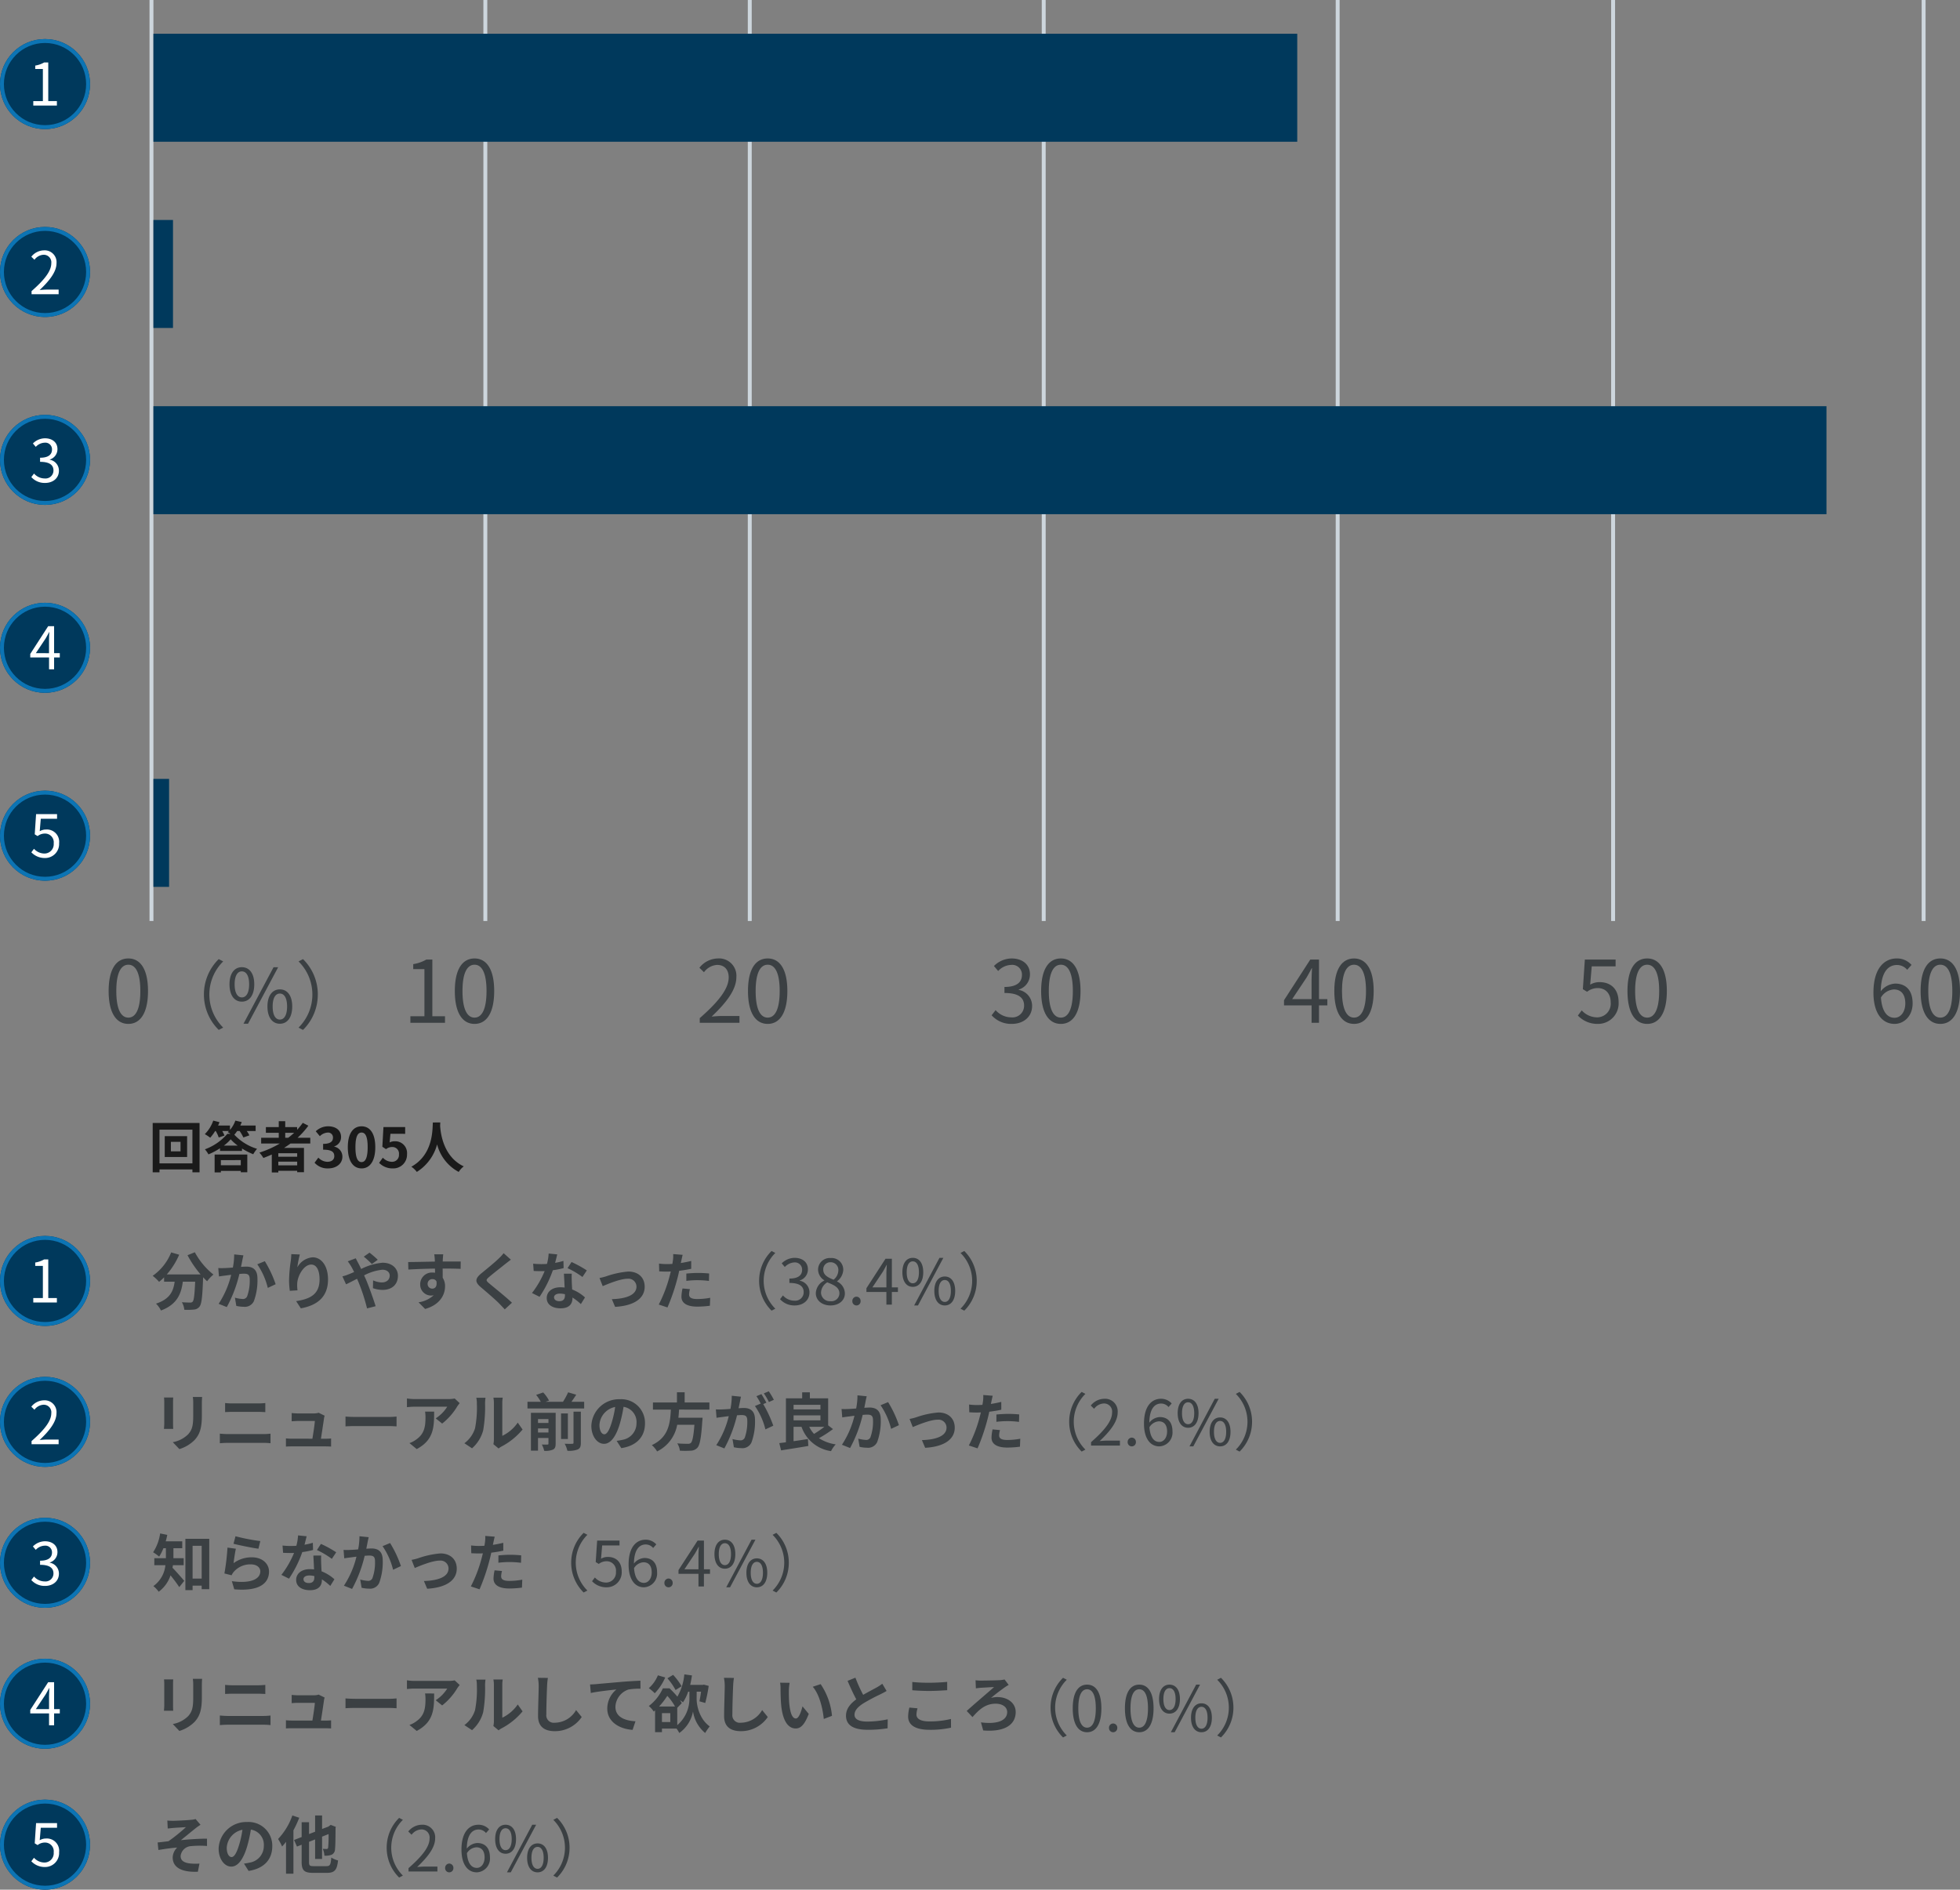 <svg xmlns="http://www.w3.org/2000/svg" width="500.622" height="482.716" viewBox="0 0 500.622 482.716">
  <rect x="0" y="0" width="500.622" height="482.716" fill="#808080" stroke="none"/>
  <g id="Q22_chart_sp" transform="translate(-1.475 -1419.642)">
    <g id="グループ_476" data-name="グループ 476" transform="translate(28.146 1419.642)">
      <path id="パス_685" data-name="パス 685" d="M.5,235.268h-1V0h1Z" transform="translate(12.015)" fill="#cdd6dd"/>
      <path id="パス_686" data-name="パス 686" d="M.5,235.268h-1V0h1Z" transform="translate(97.294)" fill="#cdd6dd"/>
      <path id="パス_731" data-name="パス 731" d="M6.116.286c3.058,0,5.016-2.794,5.016-8.4,0-5.588-1.958-8.316-5.016-8.316-3.08,0-5.038,2.706-5.038,8.316S3.036.286,6.116.286Zm0-1.606c-1.848,0-3.08-2.046-3.08-6.8,0-4.708,1.232-6.71,3.08-6.71,1.826,0,3.058,2,3.058,6.71C9.174-3.366,7.942-1.32,6.116-1.32Zm19.3-5.9A12.623,12.623,0,0,0,29.2,1.824l1.14-.589A11.89,11.89,0,0,1,26.8-7.22a11.89,11.89,0,0,1,3.534-8.455l-1.14-.589A12.623,12.623,0,0,0,25.415-7.22ZM35.1-5.4c1.919,0,3.173-1.615,3.173-4.427,0-2.793-1.254-4.37-3.173-4.37-1.9,0-3.154,1.577-3.154,4.37C31.951-7.011,33.2-5.4,35.1-5.4Zm0-1.083c-1.083,0-1.843-1.121-1.843-3.344s.76-3.306,1.843-3.306c1.1,0,1.862,1.083,1.862,3.306S36.207-6.479,35.1-6.479ZM35.523.247h1.159l7.695-14.44H43.2Zm9.291,0c1.9,0,3.154-1.6,3.154-4.408,0-2.793-1.254-4.37-3.154-4.37s-3.173,1.577-3.173,4.37C41.641-1.349,42.914.247,44.814.247Zm0-1.064c-1.1,0-1.843-1.121-1.843-3.344s.741-3.306,1.843-3.306c1.083,0,1.843,1.083,1.843,3.306S45.9-.817,44.814-.817Zm9.69-6.4a12.623,12.623,0,0,0-3.781-9.044l-1.14.589A11.89,11.89,0,0,1,53.117-7.22a11.89,11.89,0,0,1-3.534,8.455l1.14.589A12.623,12.623,0,0,0,54.5-7.22Z" transform="translate(0 261.268)" fill="#3b4043"/>
      <path id="パス_728" data-name="パス 728" d="M1.936,0H10.78V-1.672H7.546V-16.148H6.006a9.715,9.715,0,0,1-3.344,1.166v1.276h2.86V-1.672H1.936Zm16.39.286c3.058,0,5.016-2.794,5.016-8.4,0-5.588-1.958-8.316-5.016-8.316-3.08,0-5.038,2.706-5.038,8.316S15.246.286,18.326.286Zm0-1.606c-1.848,0-3.08-2.046-3.08-6.8,0-4.708,1.232-6.71,3.08-6.71,1.826,0,3.058,2,3.058,6.71C21.384-3.366,20.152-1.32,18.326-1.32Z" transform="translate(76.213 261.268)" fill="#3b4043"/>
      <path id="パス_687" data-name="パス 687" d="M.5,235.268h-1V0h1Z" transform="translate(164.832)" fill="#cdd6dd"/>
      <path id="パス_729" data-name="パス 729" d="M.968,0H11.11V-1.738H6.644c-.814,0-1.8.088-2.64.154C7.788-5.17,10.318-8.448,10.318-11.66a4.424,4.424,0,0,0-4.686-4.774A6.168,6.168,0,0,0,.88-14.058l1.166,1.144a4.516,4.516,0,0,1,3.344-1.87c2,0,2.97,1.342,2.97,3.19C8.36-8.822,6.028-5.61.968-1.188ZM18.326.286c3.058,0,5.016-2.794,5.016-8.4,0-5.588-1.958-8.316-5.016-8.316-3.08,0-5.038,2.706-5.038,8.316S15.246.286,18.326.286Zm0-1.606c-1.848,0-3.08-2.046-3.08-6.8,0-4.708,1.232-6.71,3.08-6.71,1.826,0,3.058,2,3.058,6.71C21.384-3.366,20.152-1.32,18.326-1.32Z" transform="translate(151.092 261.268)" fill="#3b4043"/>
      <path id="パス_688" data-name="パス 688" d="M.5,235.268h-1V0h1Z" transform="translate(239.914)" fill="#cdd6dd"/>
      <path id="パス_730" data-name="パス 730" d="M5.808.286c2.86,0,5.17-1.716,5.17-4.6A4.148,4.148,0,0,0,7.568-8.4v-.088a4.027,4.027,0,0,0,2.86-3.894c0-2.552-1.98-4.048-4.686-4.048A6.456,6.456,0,0,0,1.232-14.5L2.31-13.222a4.707,4.707,0,0,1,3.344-1.562,2.475,2.475,0,0,1,2.728,2.552c0,1.738-1.144,3.08-4.466,3.08v1.54c3.718,0,5.016,1.3,5.016,3.212A2.974,2.974,0,0,1,5.654-1.386a5.331,5.331,0,0,1-4-1.848L.638-1.914A6.676,6.676,0,0,0,5.808.286Zm12.518,0c3.058,0,5.016-2.794,5.016-8.4,0-5.588-1.958-8.316-5.016-8.316-3.08,0-5.038,2.706-5.038,8.316S15.246.286,18.326.286Zm0-1.606c-1.848,0-3.08-2.046-3.08-6.8,0-4.708,1.232-6.71,3.08-6.71,1.826,0,3.058,2,3.058,6.71C21.384-3.366,20.152-1.32,18.326-1.32Z" transform="translate(225.971 261.268)" fill="#3b4043"/>
      <path id="パス_689" data-name="パス 689" d="M.5,235.268h-1V0h1Z" transform="translate(314.997)" fill="#cdd6dd"/>
      <path id="パス_725" data-name="パス 725" d="M2.53-6.05,6.2-11.55c.462-.792.9-1.584,1.3-2.376H7.59c-.044.836-.11,2.134-.11,2.926v4.95ZM7.48,0H9.372V-4.444h2.134V-6.05H9.372v-10.1H7.15L.44-5.764v1.32H7.48ZM18.326.286c3.058,0,5.016-2.794,5.016-8.4,0-5.588-1.958-8.316-5.016-8.316-3.08,0-5.038,2.706-5.038,8.316S15.246.286,18.326.286Zm0-1.606c-1.848,0-3.08-2.046-3.08-6.8,0-4.708,1.232-6.71,3.08-6.71,1.826,0,3.058,2,3.058,6.71C21.384-3.366,20.152-1.32,18.326-1.32Z" transform="translate(300.851 261.268)" fill="#3b4043"/>
      <path id="パス_690" data-name="パス 690" d="M.5,235.268h-1V0h1Z" transform="translate(385.348)" fill="#cdd6dd"/>
      <path id="パス_726" data-name="パス 726" d="M5.742.286a5.237,5.237,0,0,0,5.28-5.544c0-3.542-2.178-5.126-4.862-5.126a4.69,4.69,0,0,0-2.4.638l.4-4.664h6.094v-1.738H2.4L1.892-8.58l1.078.66a4.388,4.388,0,0,1,2.684-.946C7.678-8.866,9-7.5,9-5.192A3.485,3.485,0,0,1,5.566-1.386a5.305,5.305,0,0,1-3.96-1.782l-.99,1.32A6.851,6.851,0,0,0,5.742.286Zm12.584,0c3.058,0,5.016-2.794,5.016-8.4,0-5.588-1.958-8.316-5.016-8.316-3.08,0-5.038,2.706-5.038,8.316S15.246.286,18.326.286Zm0-1.606c-1.848,0-3.08-2.046-3.08-6.8,0-4.708,1.232-6.71,3.08-6.71,1.826,0,3.058,2,3.058,6.71C21.384-3.366,20.152-1.32,18.326-1.32Z" transform="translate(375.73 261.268)" fill="#3b4043"/>
      <path id="パス_691" data-name="パス 691" d="M.5,235.268h-1V0h1Z" transform="translate(464.659)" fill="#cdd6dd"/>
      <path id="パス_727" data-name="パス 727" d="M6.446-8.514c1.958,0,2.926,1.386,2.926,3.564,0,2.2-1.21,3.674-2.75,3.674C4.6-1.276,3.388-3.1,3.146-6.446A4.17,4.17,0,0,1,6.446-8.514Zm.176,8.8c2.508,0,4.62-2.112,4.62-5.236,0-3.366-1.738-5.06-4.466-5.06A5.016,5.016,0,0,0,3.1-8.052c.088-5.016,1.958-6.71,4.158-6.71a3.41,3.41,0,0,1,2.6,1.232l1.1-1.254a4.954,4.954,0,0,0-3.762-1.65c-3.124,0-5.962,2.42-5.962,8.734C1.232-2.376,3.52.286,6.622.286Zm11.7,0c3.058,0,5.016-2.794,5.016-8.4,0-5.588-1.958-8.316-5.016-8.316-3.08,0-5.038,2.706-5.038,8.316S15.246.286,18.326.286Zm0-1.606c-1.848,0-3.08-2.046-3.08-6.8,0-4.708,1.232-6.71,3.08-6.71,1.826,0,3.058,2,3.058,6.71C21.384-3.366,20.152-1.32,18.326-1.32Z" transform="translate(450.609 261.268)" fill="#3b4043"/>
      <rect id="長方形_406" data-name="長方形 406" width="4" height="27.587" transform="translate(12.515 198.967)" fill="#00395c"/>
      <rect id="長方形_407" data-name="長方形 407" width="427.329" height="27.587" transform="translate(12.515 103.764)" fill="#00395c"/>
      <rect id="長方形_408" data-name="長方形 408" width="5" height="27.587" transform="translate(12.515 56.192)" fill="#00395c"/>
      <rect id="長方形_409" data-name="長方形 409" width="292.157" height="27.587" transform="translate(12.515 8.621)" fill="#00395c"/>
    </g>
    <path id="パス_692" data-name="パス 692" d="M8.134-4.158H5.67V-6.58H8.134ZM4.1-8.036v5.32H9.814v-5.32ZM2.758-1.092v-8.6h8.414v8.6ZM1.022-11.4V1.2H2.758V.462h8.414V1.2h1.82V-11.4Zm22.5,9.478V-.6H18.438V-1.918Zm-6.68,3.14h1.6V.84H23.52v.336h1.666V-3.346H16.842Zm2.366-6.846a10.818,10.818,0,0,0,1.736-1.6,12.04,12.04,0,0,0,1.792,1.6Zm4.018-3.724A9.579,9.579,0,0,1,24.178-7.7l1.54-.546a6.678,6.678,0,0,0-.672-1.106h2.268v-1.4H23.408c.126-.294.252-.588.364-.882l-1.638-.378a7.344,7.344,0,0,1-1.372,2.38v-1.12H17.724c.14-.28.252-.574.364-.854l-1.6-.406a8.972,8.972,0,0,1-2.156,3.458,12.474,12.474,0,0,1,1.386.91,11.758,11.758,0,0,0,1.26-1.708h.14a8.046,8.046,0,0,1,.77,1.652l1.47-.49a6.814,6.814,0,0,0-.574-1.162H20.5a4.022,4.022,0,0,1-.322.28,6.937,6.937,0,0,1,.728.448H20.09a13.869,13.869,0,0,1-5.726,3.948,7.151,7.151,0,0,1,.9,1.288,18.005,18.005,0,0,0,2.954-1.554v.672h5.614v-.616a17.983,17.983,0,0,0,2.87,1.47,8.322,8.322,0,0,1,.98-1.386,13.2,13.2,0,0,1-5.81-3.612,7.514,7.514,0,0,0,.728-.938ZM34.874-8.9h2.282a19.117,19.117,0,0,1-1.512,1.27h-.77Zm3.052,6.118H33.11v-.9h4.816ZM33.11-.574v-.952h4.816v.952ZM41.272-6.16V-7.63H38.024a20.478,20.478,0,0,0,2.758-3.08l-1.428-.728A17.049,17.049,0,0,1,37.912-9.66v-.686H34.874v-1.512H33.222v1.512h-3.29V-8.9h3.29v1.27H28.728v1.47h4.76A24.919,24.919,0,0,1,28.28-3.836,9.173,9.173,0,0,1,29.3-2.464c.714-.266,1.442-.574,2.142-.882V1.232H33.11V.812h4.816v.364h1.736V-5.04H34.58c.574-.364,1.106-.728,1.652-1.12ZM45.836.2c1.974,0,3.64-1.106,3.64-3.01A2.589,2.589,0,0,0,47.4-5.362v-.07A2.454,2.454,0,0,0,49.14-7.8c0-1.778-1.358-2.758-3.36-2.758a4.6,4.6,0,0,0-3.108,1.274l1.05,1.26a2.956,2.956,0,0,1,1.96-.924,1.238,1.238,0,0,1,1,.326,1.238,1.238,0,0,1,.389.974c0,.924-.616,1.582-2.52,1.582v1.484c2.254,0,2.856.63,2.856,1.652,0,.924-.714,1.442-1.764,1.442a3.291,3.291,0,0,1-2.31-1.064l-.966,1.3A4.4,4.4,0,0,0,45.836.2Zm8.54,0c2.1,0,3.5-1.848,3.5-5.418s-1.4-5.334-3.5-5.334S50.862-8.8,50.862-5.218,52.262.2,54.376.2Zm0-1.61c-.9,0-1.568-.9-1.568-3.808S53.48-8.96,54.376-8.96s1.554.84,1.554,3.738-.672,3.808-1.554,3.808ZM62.356.2A3.5,3.5,0,0,0,64.965-.828,3.5,3.5,0,0,0,65.982-3.44a3.008,3.008,0,0,0-.835-2.383A3.008,3.008,0,0,0,62.79-6.73a2.68,2.68,0,0,0-1.246.294l.2-2.2H65.51V-10.36H59.962l-.28,5.026.938.616a2.479,2.479,0,0,1,1.554-.546,1.677,1.677,0,0,1,1.311.531,1.677,1.677,0,0,1,.439,1.345,1.74,1.74,0,0,1-.48,1.371,1.74,1.74,0,0,1-1.354.529,3.22,3.22,0,0,1-2.282-1.05l-.952,1.316A4.722,4.722,0,0,0,62.356.2Zm10.22-11.732c-.1,1.848.1,8.2-5.488,11.3a5.834,5.834,0,0,1,1.4,1.33,11.955,11.955,0,0,0,5.18-7.028A11.1,11.1,0,0,0,79.184,1.1a5.472,5.472,0,0,1,1.288-1.42c-5.222-2.45-5.922-8.484-6.034-10.416.014-.294.028-.574.042-.8Z" transform="translate(39.453 1717.911)" fill="#1a1a1a"/>
    <g id="グループ_477" data-name="グループ 477" transform="translate(40.474 1739.206)">
      <path id="パス_693" data-name="パス 693" d="M3.968-12.208l.1,2.032c.5-.048,1.024-.112,1.424-.144.64-.064,2.592-.16,3.232-.208a44.889,44.889,0,0,1-4.464,3.6c-.816.1-1.92.24-2.768.32l.192,1.92c1.584-.272,3.36-.512,4.8-.624a3.7,3.7,0,0,0-1.152,2.5C5.328-.176,7.7,1.04,11.76.864l.416-2.08A13.8,13.8,0,0,1,9.76-1.248c-1.424-.176-2.4-.656-2.4-1.9A2.846,2.846,0,0,1,10.032-5.68,23.893,23.893,0,0,1,14.1-5.712V-7.584c-1.936,0-4.544.16-6.672.384,1.072-.848,2.64-2.16,3.776-3.056.32-.272.912-.656,1.232-.88l-1.248-1.456a6.214,6.214,0,0,1-1.1.192c-.96.112-3.936.256-4.608.256C4.928-12.144,4.464-12.16,3.968-12.208Zm16.4,9.328c-.592,0-1.232-.784-1.232-2.384a4.968,4.968,0,0,1,4.016-4.592,25.433,25.433,0,0,1-.848,3.84C21.664-3.872,21.024-2.88,20.368-2.88ZM24.72.656c4-.608,6.048-2.976,6.048-6.3a6.047,6.047,0,0,0-1.84-4.5,6.047,6.047,0,0,0-4.56-1.691,7.066,7.066,0,0,0-7.3,6.784c0,2.672,1.488,4.608,3.232,4.608,1.728,0,3.1-1.952,4.048-5.152A34.435,34.435,0,0,0,25.3-9.9a3.922,3.922,0,0,1,3.312,4.192,4.29,4.29,0,0,1-3.6,4.24,14.033,14.033,0,0,1-1.472.256ZM35.9-13.5a16.8,16.8,0,0,1-3.648,6,13.216,13.216,0,0,1,1.024,1.92,13.255,13.255,0,0,0,1.008-1.2V1.36h1.888V-9.712a29.067,29.067,0,0,0,1.488-3.216ZM41.344-.56C40.32-.56,40.16-.7,40.16-1.66V-6.78l1.552-.608V-2.4h1.776V-8.1l1.664-.656a31.275,31.275,0,0,1-.112,3.44c-.064.3-.176.368-.4.368-.176,0-.624-.016-.976-.032a5.073,5.073,0,0,1,.416,1.744,4.542,4.542,0,0,0,1.808-.224,1.514,1.514,0,0,0,.9-1.44c.1-.7.128-2.624.144-5.408L47-10.6l-1.3-.5-.352.24-.24.192-1.616.608V-13.5H41.712v4.144L40.16-8.76v-3.024H38.272V-8l-1.936.752.736,1.68,1.2-.464v4.368c0,2.192.656,2.816,2.928,2.816h3.536c2.016,0,2.576-.8,2.832-3.168a6.619,6.619,0,0,1-1.728-.736C45.7-.944,45.536-.56,44.592-.56ZM63.172,2.348l.96-.5a10.012,10.012,0,0,1-2.976-7.12,10.012,10.012,0,0,1,2.976-7.12l-.96-.5a10.63,10.63,0,0,0-3.18,7.624,10.63,10.63,0,0,0,3.18,7.616Zm2.4-1.536h7.376V-.452H69.7c-.592,0-1.312.064-1.92.112,2.756-2.608,4.592-4.992,4.592-7.328a3.218,3.218,0,0,0-.911-2.514,3.218,3.218,0,0,0-2.5-.958,4.486,4.486,0,0,0-3.456,1.728l.848.832a3.284,3.284,0,0,1,2.432-1.36,2.062,2.062,0,0,1,1.624.654,2.062,2.062,0,0,1,.536,1.666c0,2.016-1.7,4.352-5.376,7.568Zm10.4.208A1.057,1.057,0,0,0,76.74.694a1.057,1.057,0,0,0,.292-.782,1.085,1.085,0,0,0-.292-.789,1.085,1.085,0,0,0-.768-.343,1.085,1.085,0,0,0-.763.346,1.085,1.085,0,0,0-.289.786,1.057,1.057,0,0,0,.289.779,1.057,1.057,0,0,0,.763.329Zm7.04-1.136c-1.472,0-2.352-1.328-2.528-3.76a3.057,3.057,0,0,1,2.4-1.5C84.308-5.376,85-4.368,85-2.784s-.86,2.668-1.98,2.668ZM86.164-9.94a3.6,3.6,0,0,0-2.736-1.2c-2.272,0-4.336,1.76-4.336,6.352,0,3.872,1.664,5.808,3.92,5.808A3.522,3.522,0,0,0,85.5-.169a3.522,3.522,0,0,0,.869-2.619c0-2.448-1.264-3.68-3.248-3.68a3.648,3.648,0,0,0-2.672,1.424c.064-3.648,1.424-4.88,3.024-4.88a2.48,2.48,0,0,1,1.888.9Zm4.192,6.208c1.616,0,2.672-1.36,2.672-3.728,0-2.352-1.056-3.68-2.672-3.68-1.6,0-2.656,1.328-2.656,3.68,0,2.372,1.06,3.728,2.66,3.728Zm0-.912c-.912,0-1.552-.944-1.552-2.816s.64-2.784,1.552-2.784c.928,0,1.568.912,1.568,2.784s-.636,2.816-1.564,2.816Zm.356,5.664h.976l6.48-12.16h-1Zm7.824,0c1.6,0,2.656-1.344,2.656-3.712,0-2.352-1.056-3.68-2.656-3.68s-2.672,1.328-2.672,3.68C95.864-.324,96.936,1.02,98.536,1.02Zm0-.9c-.928,0-1.568-.944-1.568-2.816s.64-2.784,1.568-2.784c.912,0,1.552.912,1.552,2.784s-.64,2.82-1.552,2.82Zm4.976-13.008-.96.5a10.012,10.012,0,0,1,2.976,7.12,10.012,10.012,0,0,1-2.976,7.12l.96.5A10.63,10.63,0,0,0,106.7-5.264a10.63,10.63,0,0,0-3.184-7.624Z" transform="translate(-0.224 157.704)" fill="#3b4043"/>
      <path id="パス_694" data-name="パス 694" d="M3.12-12.272a10.881,10.881,0,0,1,.064,1.216v5.392c0,.48-.064,1.1-.08,1.408H5.472c-.032-.368-.048-.992-.048-1.392v-5.408c0-.512.016-.864.048-1.216Zm7.36-.144a11.287,11.287,0,0,1,.1,1.6v3.04c0,2.5-.208,3.7-1.3,4.9A7.488,7.488,0,0,1,5.36-.864L7.04.9a9.3,9.3,0,0,0,3.888-2.32c1.184-1.312,1.856-2.784,1.856-6.224v-3.168c0-.64.032-1.152.064-1.6ZM17.38-.592c.592-.048,1.376-.1,2-.1h9.18a17.38,17.38,0,0,1,1.76.1V-3.04a16.243,16.243,0,0,1-1.76.112H19.376c-.624,0-1.376-.064-2-.112Zm1.34-7.952c.544-.032,1.28-.064,1.888-.064h6.608c.56,0,1.312.048,1.776.064v-2.32c-.448.048-1.136.1-1.776.1H20.592a17.649,17.649,0,0,1-1.872-.1Zm24.48,6.8c.24-1.52.656-4.272.784-5.216a4.46,4.46,0,0,1,.16-.672l-1.536-.752a3.8,3.8,0,0,1-1.2.176h-4.1c-.432,0-1.168-.048-1.584-.1V-6.2c.464-.032,1.088-.08,1.6-.08h4.32c-.048.9-.4,3.168-.624,4.528H35.84a15.371,15.371,0,0,1-1.584-.08V.256C34.864.224,35.264.208,35.84.208h8.432c.416,0,1.2.032,1.52.048V-1.808c-.416.048-1.152.064-1.568.064ZM49.472-4.9c.592-.048,1.664-.08,2.576-.08H60.64c.672,0,1.488.064,1.872.08V-7.408c-.416.032-1.136.1-1.872.1H52.048c-.832,0-2-.048-2.576-.1Zm20.32-3.776a8.871,8.871,0,0,1,.112,1.44c0,2.624-.384,4.32-2.416,5.728a6.322,6.322,0,0,1-1.68.88L67.664.9c4.368-2.336,4.448-5.6,4.448-9.568ZM77.36-12.02a7.971,7.971,0,0,1-1.616.144H67.12a12.685,12.685,0,0,1-1.952-.16v2.224c.752-.064,1.28-.112,1.952-.112h8.336a9.515,9.515,0,0,1-2.944,2.976L74.16-5.616A16.1,16.1,0,0,0,78.016-10a8.058,8.058,0,0,1,.624-.832ZM81.792.7A9.268,9.268,0,0,0,84.64-3.888a35.3,35.3,0,0,0,.48-6.88,10.2,10.2,0,0,1,.112-1.44H82.88a5.84,5.84,0,0,1,.144,1.456,27.571,27.571,0,0,1-.464,6.336A7.548,7.548,0,0,1,79.84-.592Zm6.784.048a4.079,4.079,0,0,1,.7-.48A17.617,17.617,0,0,0,94.7-4.1L93.468-5.86A10.132,10.132,0,0,1,89.52-2.48v-8.368a8.126,8.126,0,0,1,.112-1.392H87.248a7.094,7.094,0,0,1,.128,1.376v9.328a6.089,6.089,0,0,1-.128,1.184Zm10.032-13.42a9.947,9.947,0,0,1,.208,2.144c0,1.36-.16,5.52-.16,7.648,0,2.7,1.68,3.84,4.272,3.84a8.246,8.246,0,0,0,6.88-3.616l-1.44-1.776A6.326,6.326,0,0,1,102.944-1.2a1.907,1.907,0,0,1-1.611-.518,1.907,1.907,0,0,1-.565-1.594c0-1.968.112-5.52.192-7.216a16.26,16.26,0,0,1,.208-2.112Zm13.328,1.7.192,2.176c1.84-.4,5.184-.752,6.544-.9a6.333,6.333,0,0,0-2.336,4.88c0,3.424,3.136,5.216,6.464,5.44l.736-2.192c-2.672-.144-5.12-1.072-5.12-3.68A4.831,4.831,0,0,1,121.76-9.68a16.362,16.362,0,0,1,3.056-.208l-.016-2.048c-1.1.048-2.848.144-4.48.272-2.9.256-5.52.48-6.832.608-.32.032-.928.064-1.552.08Zm23.392.448a16.485,16.485,0,0,0-2.176-2.9l-1.456.88a15.648,15.648,0,0,1,2.08,2.992Zm-6.064-2.784a8.73,8.73,0,0,1-2.32,3.28,12.2,12.2,0,0,1,1.52,1.3,13.624,13.624,0,0,0,2.672-4.032Zm4.944,8.3,1.152-1.184a8.178,8.178,0,0,0-.464-.768,8.96,8.96,0,0,1,.784.544,11.329,11.329,0,0,0,1.312-2.72h.32v1.808a8.847,8.847,0,0,1-3.1,6.752Zm-1.776,3.632H130.3V-3.648h2.128Zm-2.864-3.968a19.185,19.185,0,0,0,2.1-2.72,13.28,13.28,0,0,1,1.968,2.72Zm9.6-3.792h1.12c-.128.912-.272,1.824-.416,2.464l1.488.432a37.414,37.414,0,0,0,.88-4.368l-1.248-.32-.288.064h-3.2c.192-.784.336-1.584.464-2.416l-1.952-.272a13.979,13.979,0,0,1-1.776,5.7,23.071,23.071,0,0,0-2-2.128h-1.712a11.637,11.637,0,0,1-3.584,4.512,6.161,6.161,0,0,1,1.248,1.408,3.2,3.2,0,0,0,.352-.3V1.216h1.76V.3h3.728a10.12,10.12,0,0,1,.7,1.12,8.656,8.656,0,0,0,3.5-5.488,8.888,8.888,0,0,0,3.1,5.488A16.421,16.421,0,0,1,142.5-.26c-2.7-1.936-3.344-5.424-3.344-7.056Zm6.96-3.536a9.948,9.948,0,0,1,.208,2.144c0,1.36-.16,5.52-.16,7.648,0,2.7,1.68,3.84,4.272,3.84a8.246,8.246,0,0,0,6.88-3.616l-1.44-1.776A6.326,6.326,0,0,1,150.464-1.2a1.907,1.907,0,0,1-1.611-.518,1.907,1.907,0,0,1-.565-1.594c0-1.968.112-5.52.192-7.216a16.26,16.26,0,0,1,.208-2.112Zm16.784,1.28-2.432-.032a9.185,9.185,0,0,1,.112,1.6c0,.976.032,2.816.176,4.272.448,4.256,1.968,5.824,3.7,5.824,1.28,0,2.272-.976,3.328-3.728l-1.6-1.92c-.3,1.248-.928,3.1-1.68,3.1-.992,0-1.472-1.552-1.7-3.84-.1-1.136-.112-2.336-.1-3.36a12.556,12.556,0,0,1,.2-1.916Zm7.92.336-2.016.672c1.728,1.952,2.576,5.68,2.816,8.224l2.1-.8a17.268,17.268,0,0,0-2.9-8.1Zm15.744-.1a10.937,10.937,0,0,1-1.456.96c-.752.416-2.128,1.12-3.424,1.872a37.146,37.146,0,0,1-1.984-4.384l-2,.816c.72,1.68,1.488,3.36,2.224,4.72-1.52,1.12-2.624,2.416-2.624,4.176,0,2.72,2.384,3.6,5.536,3.6A30.989,30.989,0,0,0,187.936.22l.032-2.288a26.5,26.5,0,0,1-5.184.576c-2.192,0-3.3-.608-3.3-1.744,0-1.1.88-2.016,2.208-2.88a48.525,48.525,0,0,1,4.416-2.352c.576-.288,1.088-.56,1.568-.848Zm7.664,1.664c1.3.1,2.672.176,4.336.176,1.5,0,3.472-.112,4.576-.192v-2.128c-1.216.128-3.024.224-4.592.224a41.527,41.527,0,0,1-4.32-.192Zm-.74,4.42a10.192,10.192,0,0,0-.32,2.288c0,2.176,1.824,3.392,5.456,3.392a24.192,24.192,0,0,0,5.5-.544L204.12-2.16a22.469,22.469,0,0,1-5.568.624c-2.288,0-3.248-.736-3.248-1.744a6.574,6.574,0,0,1,.272-1.6Zm16.9-6.976.08,2.064c.336-.048.848-.112,1.248-.144.768-.032,2.544-.16,3.392-.176-1.248,1.136-5.04,4.32-6.976,6.1l1.472,1.568c1.5-1.68,3.152-3.424,5.9-3.424,1.792,0,2.96.88,2.96,2.128,0,2.144-2.448,3.2-6.7,2.64l.576,2.064c5.744.464,8.3-1.632,8.3-4.7,0-2.208-1.936-3.824-4.7-3.824a5.919,5.919,0,0,0-1.6.224c1.2-1.04,2.72-2.144,3.632-2.8.224-.144.576-.368.88-.528l-1.056-1.392a8.045,8.045,0,0,1-1.136.176c-1.056.064-4.208.112-5.04.112a9.986,9.986,0,0,1-1.232-.088ZM232.744,2.564l.96-.5a10.012,10.012,0,0,1-2.976-7.12,10.012,10.012,0,0,1,2.976-7.12l-.96-.5a10.63,10.63,0,0,0-3.184,7.62,10.63,10.63,0,0,0,3.184,7.616Zm6.144-1.332c2.224,0,3.648-2.032,3.648-6.112,0-4.064-1.424-6.048-3.648-6.048-2.24,0-3.664,1.968-3.664,6.048S236.648,1.232,238.888,1.232Zm0-1.168c-1.344,0-2.24-1.488-2.24-4.944,0-3.424.9-4.864,2.24-4.864s2.224,1.44,2.224,4.864C241.112-1.424,240.22.064,238.888.064Zm6.656,1.168A1.057,1.057,0,0,0,246.6.124a1.058,1.058,0,1,0-2.112,0,1.057,1.057,0,0,0,1.056,1.108Zm6.672,0c2.224,0,3.648-2.032,3.648-6.112,0-4.064-1.424-6.048-3.648-6.048-2.24,0-3.664,1.968-3.664,6.048s1.424,6.112,3.668,6.112Zm0-1.168c-1.344,0-2.24-1.488-2.24-4.944,0-3.424.9-4.864,2.24-4.864S254.44-8.3,254.44-4.88c0,3.456-.9,4.944-2.22,4.944Zm7.712-3.584c1.616,0,2.672-1.36,2.672-3.728,0-2.352-1.056-3.68-2.672-3.68-1.6,0-2.656,1.328-2.656,3.68C257.272-4.876,258.328-3.52,259.928-3.52Zm0-.912c-.912,0-1.552-.944-1.552-2.816s.64-2.784,1.552-2.784c.928,0,1.568.912,1.568,2.784s-.64,2.816-1.568,2.816Zm.352,5.664h.976l6.48-12.16h-.992Zm7.824,0c1.6,0,2.656-1.344,2.656-3.712,0-2.352-1.056-3.68-2.656-3.68s-2.672,1.328-2.672,3.68C265.432-.112,266.5,1.232,268.1,1.232Zm0-.9c-.928,0-1.568-.944-1.568-2.816s.64-2.784,1.568-2.784c.912,0,1.552.912,1.552,2.784S269.02.336,268.1.336Zm4.976-13.008-.96.5a10.012,10.012,0,0,1,2.976,7.12,10.012,10.012,0,0,1-2.976,7.12l.96.5a10.63,10.63,0,0,0,3.184-7.616,10.63,10.63,0,0,0-3.184-7.624Z" transform="translate(-0.224 121.704)" fill="#3b4043"/>
      <path id="パス_695" data-name="パス 695" d="M8.144-5.44V-7.232H5.52V-9.776H7.776v-1.76H3.552c.16-.544.288-1.088.4-1.648l-1.824-.368A11.919,11.919,0,0,1,.336-8.736a10.7,10.7,0,0,1,1.536,1.1A11.16,11.16,0,0,0,2.96-9.776H3.6v2.544H.64V-5.44H3.472A7.474,7.474,0,0,1,.4-.1,7.235,7.235,0,0,1,1.76,1.34,8.542,8.542,0,0,0,4.784-2.848C5.568-1.872,6.48-.672,7.008.16l1.28-1.6C7.84-1.968,6.112-3.968,5.28-4.784c.048-.208.08-.432.112-.656Zm2.272,3.424v-8.368h2.32v8.368Zm-1.84-10.16V.928h1.84V-.224h2.32V.688h1.936V-12.176Zm12.288,1.264c1.232.32,4.768,1.056,6.368,1.264l.48-1.952a50.162,50.162,0,0,1-6.336-1.232Zm.608,1.264-2.144-.288a57.691,57.691,0,0,1-.784,6.608l1.84.464a3.434,3.434,0,0,1,.592-.928,5.555,5.555,0,0,1,4.368-1.856c1.392,0,2.368.752,2.368,1.776,0,2.016-2.512,3.184-7.264,2.512L21.056.72c6.592.576,8.88-1.648,8.88-4.544,0-1.92-1.616-3.632-4.4-3.632a7.769,7.769,0,0,0-4.656,1.5C20.992-6.864,21.264-8.768,21.472-9.648ZM47.1-8.736a28.511,28.511,0,0,0-3.9-2.144L42.176-9.312a21.126,21.126,0,0,1,3.808,2.256Zm-5.968-2.432a16.736,16.736,0,0,1-2.128.5c.224-.848.416-1.648.544-2.16l-2.192-.224a13.491,13.491,0,0,1-.432,2.656c-.48.032-.96.048-1.424.048a20.142,20.142,0,0,1-2.112-.112L33.532-8.6c.688.032,1.328.048,1.984.048.272,0,.544,0,.816-.016a24.175,24.175,0,0,1-3.232,5.6L35.04-2a29.248,29.248,0,0,0,3.392-6.784,23.219,23.219,0,0,0,2.752-.544Zm.384,8.816C41.52-1.5,41.168-.88,40.1-.88c-.864,0-1.36-.4-1.36-.992,0-.56.592-.944,1.5-.944a5.608,5.608,0,0,1,1.28.16ZM41.264-7.9c.048.96.128,2.352.176,3.536-.336-.032-.7-.064-1.072-.064-2.208,0-3.5,1.2-3.5,2.752,0,1.744,1.552,2.624,3.52,2.624C42.64.944,43.44-.208,43.44-1.68v-.144a14.1,14.1,0,0,1,2.144,1.68l1.056-1.7a10.556,10.556,0,0,0-3.28-2.032c-.048-.784-.08-1.552-.1-2-.016-.7-.048-1.36,0-2.032ZM53.04-12.832a17.542,17.542,0,0,1-.336,3.36c-.8.064-1.552.112-2.048.128a14.712,14.712,0,0,1-1.68,0L49.152-7.2c.5-.08,1.312-.192,1.76-.24.3-.048.8-.112,1.36-.176a23.552,23.552,0,0,1-3.2,7.408l2.08.832A33.652,33.652,0,0,0,54.368-7.84c.448-.032.832-.064,1.088-.064,1.008,0,1.552.176,1.552,1.44a11.719,11.719,0,0,1-.656,4.336,1.152,1.152,0,0,1-1.184.688,9.118,9.118,0,0,1-1.936-.336l.352,2.1a8.845,8.845,0,0,0,1.888.224A2.544,2.544,0,0,0,58.08-.912a15.489,15.489,0,0,0,.9-5.776c0-2.272-1.184-3.024-2.864-3.024-.32,0-.8.032-1.328.064.112-.576.24-1.152.32-1.632.08-.4.192-.9.288-1.312Zm5.9,2.528a18.3,18.3,0,0,1,2.688,6.032l2-.944A28.557,28.557,0,0,0,60.864-11.1Zm7.408,3.5.816,2.08c1.36-.576,4.512-1.888,6.352-1.888a2.043,2.043,0,0,1,1.585.5A2.043,2.043,0,0,1,75.788-4.6c0,2.16-2.688,3.1-6.288,3.2L70.336.576c5.04-.3,7.552-2.272,7.552-5.136,0-2.4-1.68-3.888-4.176-3.888a22.738,22.738,0,0,0-5.68,1.232,13.537,13.537,0,0,1-1.68.416Zm22.176.736a23.279,23.279,0,0,1,3.056-.176,22.887,22.887,0,0,1,2.72.192l.048-1.9a27.51,27.51,0,0,0-2.78-.148c-1.024,0-2.16.08-3.04.16Zm1.248-5.088c-.864.208-1.76.384-2.656.528l.128-.608c.08-.352.224-1.056.336-1.488l-2.416-.192a8.227,8.227,0,0,1-.064,1.6q-.048.384-.144.912c-.48.032-.944.048-1.408.048a15.6,15.6,0,0,1-2-.128L81.6-8.5c.56.032,1.152.064,1.92.064.32,0,.672-.016,1.04-.032-.112.448-.224.9-.336,1.312a34.935,34.935,0,0,1-2.736,7.14L83.712.72a51.1,51.1,0,0,0,2.512-7.328c.176-.64.336-1.344.48-2.032,1.056-.128,2.128-.3,3.072-.512Zm-2.22,7.028a10.875,10.875,0,0,0-.272,2.112c0,1.6,1.36,2.528,4.032,2.528A25.353,25.353,0,0,0,94.544.288l.08-2.032a18.369,18.369,0,0,1-3.3.32c-1.7,0-2.1-.512-2.1-1.2a5.482,5.482,0,0,1,.224-1.328ZM110.3,1.536l.96-.5a10.012,10.012,0,0,1-2.976-7.12,10.012,10.012,0,0,1,2.976-7.12l-.96-.5a10.63,10.63,0,0,0-3.18,7.624,10.63,10.63,0,0,0,3.18,7.616ZM116.176.208a3.809,3.809,0,0,0,2.8-1.182,3.809,3.809,0,0,0,1.044-2.85c0-2.576-1.584-3.728-3.536-3.728a3.368,3.368,0,0,0-1.744.464l.288-3.392h4.432v-1.248h-5.712l-.368,5.488.784.48a3.191,3.191,0,0,1,1.952-.688,2.373,2.373,0,0,1,1.833.774,2.373,2.373,0,0,1,.6,1.9,2.535,2.535,0,0,1-.643,1.932,2.535,2.535,0,0,1-1.857.836,3.858,3.858,0,0,1-2.88-1.3l-.72.96A4.982,4.982,0,0,0,116.176.208ZM125.7-.928c-1.472,0-2.352-1.328-2.528-3.76a3.057,3.057,0,0,1,2.4-1.5c1.424,0,2.112,1.008,2.112,2.592S126.816-.928,125.7-.928Zm3.152-9.824a3.6,3.6,0,0,0-2.736-1.2c-2.272,0-4.336,1.76-4.336,6.352,0,3.872,1.664,5.808,3.92,5.808a3.522,3.522,0,0,0,2.491-1.189A3.522,3.522,0,0,0,129.06-3.6c0-2.448-1.264-3.68-3.248-3.68a3.648,3.648,0,0,0-2.672,1.424c.064-3.648,1.424-4.88,3.024-4.88a2.48,2.48,0,0,1,1.888.9ZM131.984.208a1.057,1.057,0,0,0,.766-.328,1.057,1.057,0,0,0,.29-.78,1.085,1.085,0,0,0-.289-.79,1.085,1.085,0,0,0-.767-.346,1.085,1.085,0,0,0-.767.346,1.085,1.085,0,0,0-.289.79,1.057,1.057,0,0,0,.291.78,1.057,1.057,0,0,0,.765.328ZM136.048-4.4l2.672-4c.336-.576.656-1.152.944-1.728h.064c-.032.608-.1,1.552-.1,2.128v3.6Zm6.528,0h-1.552v-7.328h-1.616l-4.88,7.536v.96h5.1V0h1.392V-3.232h1.552Zm3.792-.144c1.616,0,2.672-1.36,2.672-3.728,0-2.352-1.056-3.68-2.672-3.68-1.6,0-2.656,1.328-2.656,3.68,0,2.372,1.056,3.728,2.656,3.728Zm0-.912c-.912,0-1.552-.944-1.552-2.816s.64-2.784,1.552-2.784c.928,0,1.568.912,1.568,2.784s-.636,2.816-1.568,2.816ZM146.72.208h.976l6.48-12.16h-.992Zm7.824,0c1.6,0,2.656-1.344,2.656-3.712,0-2.352-1.056-3.68-2.656-3.68s-2.672,1.328-2.672,3.68C151.872-1.136,152.944.208,154.544.208Zm0-.9c-.928,0-1.568-.944-1.568-2.816s.64-2.784,1.568-2.784c.912,0,1.552.912,1.552,2.784s-.64,2.82-1.552,2.82ZM159.52-13.7l-.96.5a10.012,10.012,0,0,1,2.976,7.12,10.012,10.012,0,0,1-2.976,7.12l.96.5a10.63,10.63,0,0,0,3.18-7.62,10.63,10.63,0,0,0-3.18-7.62Z" transform="translate(-0.224 85.704)" fill="#3b4043"/>
      <path id="パス_696" data-name="パス 696" d="M3.12-12.272a10.881,10.881,0,0,1,.064,1.216v5.392c0,.48-.064,1.1-.08,1.408H5.472c-.032-.368-.048-.992-.048-1.392v-5.408c0-.512.016-.864.048-1.216Zm7.36-.144a11.287,11.287,0,0,1,.1,1.6v3.04c0,2.5-.208,3.7-1.3,4.9A7.488,7.488,0,0,1,5.36-.864L7.04.9a9.3,9.3,0,0,0,3.888-2.32c1.184-1.312,1.856-2.784,1.856-6.224v-3.168c0-.64.032-1.152.064-1.6ZM17.38-.592c.592-.048,1.376-.1,2-.1h9.18a17.38,17.38,0,0,1,1.76.1V-3.04a16.243,16.243,0,0,1-1.76.112H19.376c-.624,0-1.376-.064-2-.112Zm1.34-7.952c.544-.032,1.28-.064,1.888-.064h6.608c.56,0,1.312.048,1.776.064v-2.32c-.448.048-1.136.1-1.776.1H20.592a17.649,17.649,0,0,1-1.872-.1Zm24.48,6.8c.24-1.52.656-4.272.784-5.216a4.46,4.46,0,0,1,.16-.672l-1.536-.752a3.8,3.8,0,0,1-1.2.176h-4.1c-.432,0-1.168-.048-1.584-.1V-6.2c.464-.032,1.088-.08,1.6-.08h4.32c-.048.9-.4,3.168-.624,4.528H35.84a15.371,15.371,0,0,1-1.584-.08V.256C34.864.224,35.264.208,35.84.208h8.432c.416,0,1.2.032,1.52.048V-1.808c-.416.048-1.152.064-1.568.064ZM49.472-4.9c.592-.048,1.664-.08,2.576-.08H60.64c.672,0,1.488.064,1.872.08V-7.408c-.416.032-1.136.1-1.872.1H52.048c-.832,0-2-.048-2.576-.1Zm20.32-3.776a8.871,8.871,0,0,1,.112,1.44c0,2.624-.384,4.32-2.416,5.728a6.322,6.322,0,0,1-1.68.88L67.664.9c4.368-2.336,4.448-5.6,4.448-9.568ZM77.36-12.02a7.971,7.971,0,0,1-1.616.144H67.12a12.685,12.685,0,0,1-1.952-.16v2.224c.752-.064,1.28-.112,1.952-.112h8.336a9.515,9.515,0,0,1-2.944,2.976L74.16-5.616A16.1,16.1,0,0,0,78.016-10a8.058,8.058,0,0,1,.624-.832ZM81.792.7A9.268,9.268,0,0,0,84.64-3.888a35.3,35.3,0,0,0,.48-6.88,10.2,10.2,0,0,1,.112-1.44H82.88a5.84,5.84,0,0,1,.144,1.456,27.571,27.571,0,0,1-.464,6.336A7.548,7.548,0,0,1,79.84-.592Zm6.784.048a4.079,4.079,0,0,1,.7-.48A17.617,17.617,0,0,0,94.7-4.1L93.468-5.86A10.132,10.132,0,0,1,89.52-2.48v-8.368a8.126,8.126,0,0,1,.112-1.392H87.248a7.094,7.094,0,0,1,.128,1.376v9.328a6.089,6.089,0,0,1-.128,1.184ZM98.64-3.328v-1.04h2.672v1.04Zm2.672-3.44v.992H98.64v-.992Zm1.84-1.6h-6.32V1.3H98.64V-1.936h2.672V-.512c0,.192-.064.256-.256.256-.208.016-.848.016-1.44-.016a6.58,6.58,0,0,1,.608,1.616,5.018,5.018,0,0,0,2.224-.3c.544-.272.7-.72.7-1.536Zm4.56,7.632c0,.224-.08.288-.336.288-.272.016-1.1.016-1.92-.016a6.671,6.671,0,0,1,.688,1.792,6.279,6.279,0,0,0,2.624-.32c.64-.3.816-.768.816-1.712V-8.656h-1.872Zm-1.44-7.472h-1.744V-1.68h1.744Zm.912-2.976c.4-.56.832-1.184,1.216-1.808l-2.064-.608a17.937,17.937,0,0,1-1.312,2.416h-4.448l.88-.3a8.84,8.84,0,0,0-1.488-2.08l-1.808.624a10.731,10.731,0,0,1,1.2,1.76H95.952v1.712h14.48V-11.18Zm8.384,8.3c-.592,0-1.232-.784-1.232-2.384a4.968,4.968,0,0,1,4.016-4.592,25.434,25.434,0,0,1-.848,3.84c-.64,2.148-1.28,3.14-1.936,3.14ZM119.92.656c4-.608,6.048-2.976,6.048-6.3a6.047,6.047,0,0,0-1.84-4.5,6.047,6.047,0,0,0-4.56-1.691,7.066,7.066,0,0,0-7.3,6.784c0,2.672,1.488,4.608,3.232,4.608,1.728,0,3.1-1.952,4.048-5.152a34.433,34.433,0,0,0,.944-4.3A3.922,3.922,0,0,1,123.8-5.7a4.29,4.29,0,0,1-3.6,4.24,14.033,14.033,0,0,1-1.472.256Zm22.5-9.84v-1.824H136.1v-2.608h-1.968v2.608H128v1.824h4.576c-.176,3.424-.544,7.072-4.864,9.072A6.083,6.083,0,0,1,129.056,1.5a9.392,9.392,0,0,0,5.136-6.816h4.4c-.224,2.912-.512,4.3-.928,4.656a1.027,1.027,0,0,1-.768.208c-.464,0-1.584,0-2.688-.112a4.428,4.428,0,0,1,.672,1.872,21.915,21.915,0,0,0,2.736,0,2.362,2.362,0,0,0,1.728-.736c.64-.7.976-2.5,1.264-6.848a7.787,7.787,0,0,0,.064-.832H134.5c.08-.688.128-1.392.176-2.08Zm16.464-2.5a18.934,18.934,0,0,0-1.3-2.176l-1.264.528a15.965,15.965,0,0,1,1.3,2.208Zm-10.752-1.04a17.542,17.542,0,0,1-.336,3.36c-.8.064-1.552.112-2.048.128a14.711,14.711,0,0,1-1.68,0l.176,2.144c.5-.08,1.312-.192,1.76-.24.3-.048.8-.112,1.36-.176A23.5,23.5,0,0,1,144.176-.1l2.064.832a34.334,34.334,0,0,0,3.232-8.464c.448-.032.832-.064,1.088-.064.992,0,1.536.176,1.536,1.44a12.1,12.1,0,0,1-.64,4.336,1.165,1.165,0,0,1-1.184.688,9.246,9.246,0,0,1-1.952-.336l.352,2.1a8.971,8.971,0,0,0,1.888.224A2.532,2.532,0,0,0,153.168-.8a15.489,15.489,0,0,0,.9-5.776c0-2.272-1.184-3.024-2.864-3.024-.32,0-.8.032-1.328.064.112-.576.24-1.152.336-1.632.08-.4.176-.9.272-1.312Zm8.848,1.776c-.32-.592-.88-1.6-1.28-2.192l-1.264.528a17.687,17.687,0,0,1,1.088,1.888l-1.472.624a17.944,17.944,0,0,1,2.672,5.968l2.016-.944a31.484,31.484,0,0,0-2.576-5.52Zm14.8,6.16a24.1,24.1,0,0,1-2.64,1.808,7.032,7.032,0,0,1-1.216-1.808Zm-7.86-2.924h6.864v1.264H163.92Zm6.864-2.7v1.184H163.92v-1.184Zm1.968,5.248v-6.9H168.08V-13.6h-1.968v1.536h-4.144V-.848c-.624.1-1.184.16-1.7.224l.464,1.856c1.92-.32,4.528-.7,6.96-1.136L167.58-1.68c-1.216.208-2.48.4-3.664.56V-4.784h2.032a9.4,9.4,0,0,0,7.536,6.208,7.255,7.255,0,0,1,1.2-1.728A10.528,10.528,0,0,1,170.4-1.888a29.726,29.726,0,0,0,3.584-2.32Zm7.488-7.664a17.543,17.543,0,0,1-.336,3.36c-.8.064-1.552.112-2.048.128a14.711,14.711,0,0,1-1.68,0l.176,2.144c.5-.08,1.312-.192,1.76-.24.3-.048.8-.112,1.36-.176a23.552,23.552,0,0,1-3.2,7.408l2.08.832a33.652,33.652,0,0,0,3.216-8.464c.448-.032.832-.064,1.088-.064,1.008,0,1.552.176,1.552,1.44a11.719,11.719,0,0,1-.656,4.336,1.152,1.152,0,0,1-1.184.688,9.118,9.118,0,0,1-1.936-.336l.352,2.1a8.845,8.845,0,0,0,1.888.224A2.544,2.544,0,0,0,185.28-.912a15.489,15.489,0,0,0,.9-5.776c0-2.272-1.184-3.024-2.864-3.024-.32,0-.8.032-1.328.064.112-.576.24-1.152.32-1.632.08-.4.192-.9.288-1.312Zm5.9,2.528a18.3,18.3,0,0,1,2.688,6.032l2-.944A28.559,28.559,0,0,0,188.06-11.1Zm7.408,3.5.816,2.08c1.36-.576,4.512-1.888,6.352-1.888a2.043,2.043,0,0,1,1.585.5,2.043,2.043,0,0,1,.687,1.514c0,2.16-2.688,3.1-6.288,3.2l.832,1.968c5.04-.3,7.552-2.272,7.552-5.136,0-2.4-1.68-3.888-4.176-3.888a22.738,22.738,0,0,0-5.68,1.232,13.539,13.539,0,0,1-1.676.416Zm22.176.736a23.278,23.278,0,0,1,3.056-.176,22.886,22.886,0,0,1,2.72.192l.048-1.9a27.508,27.508,0,0,0-2.784-.144c-1.024,0-2.16.08-3.04.16Zm1.248-5.088c-.864.208-1.76.384-2.656.528l.128-.608c.08-.352.224-1.056.336-1.488l-2.416-.192a8.228,8.228,0,0,1-.064,1.6q-.048.384-.144.912c-.48.032-.944.048-1.408.048a15.6,15.6,0,0,1-2-.128L208.8-8.5c.56.032,1.152.064,1.92.064.32,0,.672-.016,1.04-.032-.112.448-.224.9-.336,1.312A34.935,34.935,0,0,1,208.688-.02l2.224.736a51.1,51.1,0,0,0,2.512-7.328c.176-.64.336-1.344.48-2.032,1.056-.128,2.128-.3,3.072-.512Zm-2.224,7.024a10.874,10.874,0,0,0-.272,2.112c0,1.6,1.36,2.528,4.032,2.528A25.355,25.355,0,0,0,221.74.288l.08-2.032a18.369,18.369,0,0,1-3.3.32c-1.7,0-2.1-.512-2.1-1.2a5.483,5.483,0,0,1,.224-1.328ZM237.5,1.536l.96-.5a10.012,10.012,0,0,1-2.976-7.12,10.012,10.012,0,0,1,2.976-7.12l-.96-.5a10.63,10.63,0,0,0-3.18,7.624,10.63,10.63,0,0,0,3.18,7.616ZM239.9,0h7.376V-1.264h-3.248c-.592,0-1.312.064-1.92.112C244.864-3.76,246.7-6.144,246.7-8.48a3.218,3.218,0,0,0-.911-2.514,3.218,3.218,0,0,0-2.5-.958,4.486,4.486,0,0,0-3.456,1.728l.848.832a3.284,3.284,0,0,1,2.432-1.36,2.062,2.062,0,0,1,1.624.654,2.062,2.062,0,0,1,.536,1.666c0,2.016-1.7,4.352-5.376,7.568Zm10.4.208a1.057,1.057,0,0,0,.768-.326A1.057,1.057,0,0,0,251.36-.9a1.085,1.085,0,0,0-.292-.789,1.085,1.085,0,0,0-.768-.343,1.085,1.085,0,0,0-.763.346,1.085,1.085,0,0,0-.289.786,1.057,1.057,0,0,0,.289.779,1.057,1.057,0,0,0,.763.329Zm7.04-1.136c-1.472,0-2.352-1.328-2.528-3.76a3.057,3.057,0,0,1,2.4-1.5c1.424,0,2.112,1.008,2.112,2.592s-.86,2.668-1.98,2.668Zm3.152-9.824a3.6,3.6,0,0,0-2.736-1.2c-2.272,0-4.336,1.76-4.336,6.352,0,3.872,1.664,5.808,3.92,5.808a3.522,3.522,0,0,0,2.491-1.189A3.522,3.522,0,0,0,260.7-3.6c0-2.448-1.264-3.68-3.248-3.68a3.648,3.648,0,0,0-2.672,1.424c.064-3.648,1.424-4.88,3.024-4.88a2.48,2.48,0,0,1,1.888.9Zm4.192,6.208c1.616,0,2.672-1.36,2.672-3.728,0-2.352-1.056-3.68-2.672-3.68-1.6,0-2.656,1.328-2.656,3.68,0,2.372,1.06,3.728,2.66,3.728Zm0-.912c-.912,0-1.552-.944-1.552-2.816s.64-2.784,1.552-2.784c.928,0,1.568.912,1.568,2.784s-.636,2.816-1.564,2.816ZM265.04.208h.976l6.48-12.16h-1Zm7.824,0c1.6,0,2.656-1.344,2.656-3.712,0-2.352-1.056-3.68-2.656-3.68s-2.672,1.328-2.672,3.68C270.192-1.136,271.264.208,272.864.208Zm0-.9c-.928,0-1.568-.944-1.568-2.816s.64-2.784,1.568-2.784c.912,0,1.552.912,1.552,2.784s-.64,2.82-1.552,2.82ZM277.84-13.7l-.96.5a10.012,10.012,0,0,1,2.976,7.12,10.012,10.012,0,0,1-2.976,7.12l.96.5a10.63,10.63,0,0,0,3.184-7.616A10.63,10.63,0,0,0,277.84-13.7Z" transform="translate(-0.224 49.704)" fill="#3b4043"/>
      <path id="パス_697" data-name="パス 697" d="M9.12-12.624a27.171,27.171,0,0,0,3.344,4.912H3.824a19.19,19.19,0,0,0,3.168-5.04l-2.048-.592A13.266,13.266,0,0,1,.224-7.36,11.442,11.442,0,0,1,1.856-5.824a12.055,12.055,0,0,0,1.28-1.152v1.12h2.7C5.52-3.52,4.688-1.424,1.072-.256A6.375,6.375,0,0,1,2.336,1.5C6.48-.048,7.52-2.784,7.92-5.856h3.152c-.144,3.344-.32,4.768-.64,5.1a.742.742,0,0,1-.64.224c-.4,0-1.232-.016-2.112-.08A4.6,4.6,0,0,1,8.3,1.312a16.007,16.007,0,0,0,2.416-.048,1.931,1.931,0,0,0,1.46-.752c.56-.672.752-2.56.928-7.392v-.112c.352.368.688.72,1.024,1.024A9.114,9.114,0,0,1,15.744-7.68a18.423,18.423,0,0,1-4.752-5.7Zm11.92-.208a17.542,17.542,0,0,1-.336,3.36c-.8.064-1.552.112-2.048.128a14.712,14.712,0,0,1-1.68,0L17.152-7.2c.5-.08,1.312-.192,1.76-.24.3-.048.8-.112,1.36-.176a23.552,23.552,0,0,1-3.2,7.408l2.08.832A33.652,33.652,0,0,0,22.368-7.84c.448-.032.832-.064,1.088-.064,1.008,0,1.552.176,1.552,1.44a11.719,11.719,0,0,1-.656,4.336,1.152,1.152,0,0,1-1.184.688,9.118,9.118,0,0,1-1.936-.336l.352,2.1a8.845,8.845,0,0,0,1.888.224A2.544,2.544,0,0,0,26.08-.912a15.489,15.489,0,0,0,.9-5.776c0-2.272-1.184-3.024-2.864-3.024-.32,0-.8.032-1.328.064.112-.576.24-1.152.32-1.632.08-.4.192-.9.288-1.312Zm5.9,2.528a18.3,18.3,0,0,1,2.688,6.032l2-.944A28.558,28.558,0,0,0,28.864-11.1Zm8.692-2.6c-.016.448-.048,1.088-.128,1.664a38.426,38.426,0,0,0-.448,5.072,20.5,20.5,0,0,0,.192,2.64l1.968-.128a9.515,9.515,0,0,1-.08-1.68c.08-2.08,1.712-4.9,3.584-4.9,1.312,0,2.128,1.36,2.128,3.808,0,3.84-2.464,4.992-5.984,5.536l1.2,1.84C42.256.184,45.008-1.96,45.008-6.44c0-3.488-1.712-5.648-3.92-5.648a4.9,4.9,0,0,0-3.92,2.56,25.87,25.87,0,0,1,.64-3.28Zm22.08,1.44A24.2,24.2,0,0,0,55.6-13.28l-1.456,1.024a22.894,22.894,0,0,1,2.064,1.888Zm-7.664.4a13.143,13.143,0,0,1,.928,1.392c.24.416.464.864.7,1.344-.48.208-.96.416-1.424.592a9.431,9.431,0,0,1-1.568.512l.928,2.032c.672-.3,1.68-.848,2.816-1.408l.416.976A47.736,47.736,0,0,1,54.976.96L57.168.4c-.544-1.776-1.76-5.168-2.5-6.9l-.448-.976a12.917,12.917,0,0,1,4.656-1.44c1.2,0,1.888.656,1.888,1.472,0,1.136-.848,1.776-2.064,1.776A5.853,5.853,0,0,1,56.524-6.2L56.48-4.208a7.663,7.663,0,0,0,2.432.448c2.432,0,3.952-1.392,3.952-3.616,0-1.84-1.472-3.328-3.936-3.328a14.864,14.864,0,0,0-5.456,1.6c-.24-.528-.5-1.04-.736-1.5-.176-.288-.5-.944-.64-1.232Zm20.4,5.792a1.183,1.183,0,0,1,.334-.891,1.183,1.183,0,0,1,.882-.357,1.13,1.13,0,0,1,1.04.56c.208,1.376-.384,1.872-1.04,1.872a1.177,1.177,0,0,1-.859-.332,1.177,1.177,0,0,1-.357-.848Zm8.452-5.74c-.832-.016-2.992,0-4.592,0,0-.192.016-.352.016-.48.016-.256.064-1.1.112-1.36h-2.3a10.72,10.72,0,0,1,.144,1.376,4.063,4.063,0,0,1,.016.48c-2.128.032-5.008.112-6.816.112l.048,1.92c1.952-.112,4.4-.208,6.8-.24l.016,1.056a3.8,3.8,0,0,0-.624-.048,2.984,2.984,0,0,0-2.221.8,2.984,2.984,0,0,0-.947,2.162A2.791,2.791,0,0,0,69.3-3.2a2.791,2.791,0,0,0,1.976.882A3.421,3.421,0,0,0,72-2.4,7.243,7.243,0,0,1,68.128-.592l1.68,1.7C73.68.016,74.9-2.608,74.9-4.672a3.907,3.907,0,0,0-.6-2.192c0-.688,0-1.552-.016-2.352,2.144,0,3.632.032,4.592.08Zm10.96-2.128a10.945,10.945,0,0,1-1.216,1.328c-1.072,1.056-3.248,2.816-4.48,3.824-1.584,1.312-1.712,2.192-.144,3.52,1.456,1.232,3.872,3.3,4.736,4.208.448.48.944.976,1.392,1.472l1.84-1.7C90.416-2,87.36-4.416,86.176-5.424c-.864-.736-.88-.912-.032-1.632,1.056-.912,3.152-2.528,4.176-3.36.368-.288.9-.7,1.392-1.072Zm21.248,4.4a28.511,28.511,0,0,0-3.9-2.144l-1.024,1.568a21.126,21.126,0,0,1,3.808,2.256Zm-5.968-2.432a16.736,16.736,0,0,1-2.128.5c.224-.848.416-1.648.544-2.16l-2.192-.224a13.491,13.491,0,0,1-.432,2.656c-.48.032-.96.048-1.424.048A20.142,20.142,0,0,1,97.4-10.46L97.54-8.6c.688.032,1.328.048,1.984.048.272,0,.544,0,.816-.016a24.175,24.175,0,0,1-3.232,5.6L99.04-2a29.248,29.248,0,0,0,3.392-6.784,23.219,23.219,0,0,0,2.752-.544Zm.384,8.816c0,.848-.352,1.472-1.424,1.472-.864,0-1.36-.4-1.36-.992,0-.56.592-.944,1.5-.944a5.608,5.608,0,0,1,1.28.16Zm-.26-5.548c.048.96.128,2.352.176,3.536-.336-.032-.7-.064-1.072-.064-2.208,0-3.5,1.2-3.5,2.752,0,1.744,1.552,2.624,3.52,2.624,2.256,0,3.056-1.152,3.056-2.624V-1.82a14.106,14.106,0,0,1,2.144,1.68l1.056-1.7a10.556,10.556,0,0,0-3.28-2.032c-.048-.784-.08-1.552-.1-2-.016-.7-.048-1.36,0-2.032Zm9.088,1.1.816,2.08c1.36-.576,4.512-1.888,6.352-1.888a2.043,2.043,0,0,1,1.585.5,2.043,2.043,0,0,1,.687,1.514c0,2.16-2.688,3.1-6.288,3.2l.832,1.968c5.04-.3,7.552-2.272,7.552-5.136,0-2.4-1.68-3.888-4.176-3.888a22.738,22.738,0,0,0-5.68,1.232,13.538,13.538,0,0,1-1.68.416Zm22.176.736a23.279,23.279,0,0,1,3.056-.176,22.886,22.886,0,0,1,2.72.192l.048-1.9a27.508,27.508,0,0,0-2.784-.144c-1.024,0-2.16.08-3.04.16Zm1.248-5.088c-.864.208-1.76.384-2.656.528l.128-.608c.08-.352.224-1.056.336-1.488l-2.416-.192a8.226,8.226,0,0,1-.064,1.6q-.048.384-.144.912c-.48.032-.944.048-1.408.048a15.6,15.6,0,0,1-2-.128L129.6-8.5c.56.032,1.152.064,1.92.064.32,0,.672-.016,1.04-.032-.112.448-.224.9-.336,1.312A34.935,34.935,0,0,1,129.488-.02l2.224.736a51.1,51.1,0,0,0,2.512-7.328c.176-.64.336-1.344.48-2.032,1.056-.128,2.128-.3,3.072-.512Zm-2.224,7.024a10.875,10.875,0,0,0-.272,2.112c0,1.6,1.36,2.528,4.032,2.528a25.356,25.356,0,0,0,3.232-.224l.08-2.032a18.369,18.369,0,0,1-3.3.32c-1.7,0-2.1-.512-2.1-1.2a5.482,5.482,0,0,1,.224-1.328ZM158.3,1.536l.96-.5a10.012,10.012,0,0,1-2.976-7.12,10.012,10.012,0,0,1,2.976-7.12l-.96-.5a10.63,10.63,0,0,0-3.18,7.624,10.63,10.63,0,0,0,3.18,7.616ZM164.22.208c2.08,0,3.76-1.248,3.76-3.344a3.016,3.016,0,0,0-2.5-2.976v-.064a2.924,2.924,0,0,0,2.1-2.832c0-1.888-1.44-2.944-3.408-2.944a4.7,4.7,0,0,0-3.28,1.408l.784.928a3.66,3.66,0,0,1,2.432-1.168,1.832,1.832,0,0,1,1.42.494A1.832,1.832,0,0,1,166.1-8.9c0,1.264-.832,2.24-3.248,2.24v1.12c2.7,0,3.648.944,3.648,2.352a2.159,2.159,0,0,1-.7,1.623,2.159,2.159,0,0,1-1.681.553,3.877,3.877,0,0,1-2.916-1.34l-.736.96a4.855,4.855,0,0,0,3.76,1.6Zm9.12,0c2.208,0,3.68-1.328,3.68-3.04A3.422,3.422,0,0,0,175.04-5.9v-.08a3.846,3.846,0,0,0,1.568-2.832,2.966,2.966,0,0,0-.909-2.272,2.966,2.966,0,0,0-2.307-.816,2.975,2.975,0,0,0-2.262.782,2.975,2.975,0,0,0-.954,2.194,3.261,3.261,0,0,0,1.584,2.7v.08a3.757,3.757,0,0,0-2.16,3.232c0,1.812,1.584,3.12,3.744,3.12Zm.8-6.576c-1.376-.544-2.64-1.152-2.64-2.56a1.8,1.8,0,0,1,.51-1.359,1.8,1.8,0,0,1,1.346-.541,1.957,1.957,0,0,1,1.465.607,1.957,1.957,0,0,1,.535,1.493,3.146,3.146,0,0,1-1.212,2.36ZM173.376-.88a2.249,2.249,0,0,1-1.688-.554,2.249,2.249,0,0,1-.76-1.606,3.188,3.188,0,0,1,1.6-2.656c1.664.672,3.1,1.264,3.1,2.832a2.032,2.032,0,0,1-.688,1.489,2.032,2.032,0,0,1-1.564.5ZM179.984.208a1.057,1.057,0,0,0,.766-.328,1.057,1.057,0,0,0,.29-.78,1.085,1.085,0,0,0-.289-.79,1.085,1.085,0,0,0-.767-.346,1.085,1.085,0,0,0-.767.346,1.085,1.085,0,0,0-.289.79,1.057,1.057,0,0,0,.291.78,1.057,1.057,0,0,0,.765.328ZM184.048-4.4l2.672-4c.336-.576.656-1.152.944-1.728h.064c-.032.608-.1,1.552-.1,2.128v3.6Zm6.528,0h-1.552v-7.328h-1.616l-4.88,7.536v.96h5.1V0h1.392V-3.232h1.552Zm3.792-.144c1.616,0,2.672-1.36,2.672-3.728,0-2.352-1.056-3.68-2.672-3.68-1.6,0-2.656,1.328-2.656,3.68,0,2.372,1.056,3.728,2.656,3.728Zm0-.912c-.912,0-1.552-.944-1.552-2.816s.64-2.784,1.552-2.784c.928,0,1.568.912,1.568,2.784s-.636,2.816-1.568,2.816ZM194.72.208h.976l6.48-12.16h-.992Zm7.824,0c1.6,0,2.656-1.344,2.656-3.712,0-2.352-1.056-3.68-2.656-3.68s-2.672,1.328-2.672,3.68C199.872-1.136,200.944.208,202.544.208Zm0-.9c-.928,0-1.568-.944-1.568-2.816s.64-2.784,1.568-2.784c.912,0,1.552.912,1.552,2.784s-.64,2.82-1.552,2.82ZM207.52-13.7l-.96.5a10.012,10.012,0,0,1,2.976,7.12,10.012,10.012,0,0,1-2.976,7.12l.96.5a10.63,10.63,0,0,0,3.18-7.62,10.63,10.63,0,0,0-3.18-7.62Z" transform="translate(-0.224 13.704)" fill="#3b4043"/>
    </g>
    <g id="グループ_367" data-name="グループ 367" transform="translate(-7910.527 223.591)">
      <g id="グループ_342" data-name="グループ 342" transform="translate(7912.002 1398.019)">
        <g id="楕円形_32" data-name="楕円形 32" transform="translate(0 0.007)" fill="#00395c" stroke="#0c74b4" stroke-width="1">
          <circle cx="11.5" cy="11.5" r="11.5" stroke="none"/>
          <circle cx="11.5" cy="11.5" r="11" fill="none"/>
        </g>
        <path id="_10" data-name="10" d="M3.915.2A3.571,3.571,0,0,0,6.536-.908,3.571,3.571,0,0,0,7.515-3.58a3.138,3.138,0,0,0-.838-2.526A3.138,3.138,0,0,0,4.2-7.08a3.2,3.2,0,0,0-1.635.435l.27-3.18H6.991V-11.01H1.635L1.29-5.85l.735.45a2.992,2.992,0,0,1,1.83-.645,2.225,2.225,0,0,1,1.718.726A2.225,2.225,0,0,1,6.135-3.54a2.377,2.377,0,0,1-.6,1.809A2.377,2.377,0,0,1,3.8-.944,3.618,3.618,0,0,1,1.1-2.159l-.675.9A4.671,4.671,0,0,0,3.915.2Z" transform="translate(7.581 17.011)" fill="#fff"/>
      </g>
      <g id="グループ_340" data-name="グループ 340" transform="translate(7912.002 1350.015)">
        <g id="楕円形_26" data-name="楕円形 26" transform="translate(0 0.011)" fill="#00395c" stroke="#0c74b4" stroke-width="1">
          <circle cx="11.5" cy="11.5" r="11.5" stroke="none"/>
          <circle cx="11.5" cy="11.5" r="11" fill="none"/>
        </g>
        <path id="_10-2" data-name="10" d="M1.725-4.124l2.5-3.751c.315-.54.615-1.08.885-1.62h.06c-.03.57-.075,1.455-.075,2V-4.12ZM5.1,0H6.39V-3.03H7.846v-1.1H6.391v-6.88H4.875L.3-3.929v.9H5.1Z" transform="translate(7.428 17.011)" fill="#fff"/>
      </g>
      <g id="グループ_341" data-name="グループ 341" transform="translate(7912.002 1302.011)">
        <g id="楕円形_22" data-name="楕円形 22" transform="translate(0 0.016)" fill="#00395c" stroke="#0c74b4" stroke-width="1">
          <circle cx="11.5" cy="11.5" r="11.5" stroke="none"/>
          <circle cx="11.5" cy="11.5" r="11" fill="none"/>
        </g>
        <path id="_10-3" data-name="10" d="M3.96.2C5.91.2,7.485-.97,7.485-2.935A2.829,2.829,0,0,0,5.16-5.729v-.06A2.746,2.746,0,0,0,7.11-8.444c0-1.74-1.35-2.76-3.2-2.76A4.4,4.4,0,0,0,.84-9.885l.735.87a3.21,3.21,0,0,1,2.28-1.065,1.688,1.688,0,0,1,1.326.446A1.688,1.688,0,0,1,5.715-8.34c0,1.185-.78,2.1-3.045,2.1v1.05C5.2-5.19,6.09-4.3,6.09-3a2.028,2.028,0,0,1-.655,1.531,2.028,2.028,0,0,1-1.58.525A3.635,3.635,0,0,1,1.125-2.2l-.69.9A4.552,4.552,0,0,0,3.96.2Z" transform="translate(7.566 17.206)" fill="#fff"/>
      </g>
      <g id="グループ_339" data-name="グループ 339" transform="translate(7912.002 1254.006)">
        <g id="楕円形_20" data-name="楕円形 20" transform="translate(0 0.02)" fill="#00395c" stroke="#0c74b4" stroke-width="1">
          <circle cx="11.5" cy="11.5" r="11.5" stroke="none"/>
          <circle cx="11.5" cy="11.5" r="11" fill="none"/>
        </g>
        <path id="_10-4" data-name="10" d="M.66,0H7.576V-1.184H4.53c-.555,0-1.23.06-1.8.105C5.31-3.524,7.036-5.759,7.036-7.95a3.017,3.017,0,0,0-.856-2.359,3.017,3.017,0,0,0-2.344-.9A4.206,4.206,0,0,0,.6-9.585l.8.78A3.079,3.079,0,0,1,3.68-10.08a1.933,1.933,0,0,1,1.52.616A1.933,1.933,0,0,1,5.7-7.9C5.7-6.01,4.11-3.82.66-.8Z" transform="translate(7.401 17.206)" fill="#fff"/>
      </g>
      <g id="グループ_338" data-name="グループ 338" transform="translate(7912.002 1206.001)">
        <g id="楕円形_24" data-name="楕円形 24" transform="translate(0 0.025)" fill="#00395c" stroke="#0c74b4" stroke-width="1">
          <circle cx="11.5" cy="11.5" r="11.5" stroke="none"/>
          <circle cx="11.5" cy="11.5" r="11" fill="none"/>
        </g>
        <path id="_10-5" data-name="10" d="M1.32,0H7.351V-1.14H5.145v-9.87H4.1a6.624,6.624,0,0,1-2.28.8v.87H3.77v8.206H1.32Z" transform="translate(7.181 17.011)" fill="#fff"/>
      </g>
    </g>
    <g id="グループ_342-2" data-name="グループ 342" transform="translate(-7899.525 1712.358)">
      <g id="楕円形_32-2" data-name="楕円形 32" transform="translate(7901 167)" fill="#00395c" stroke="#0c74b4" stroke-width="1">
        <circle cx="11.5" cy="11.5" r="11.5" stroke="none"/>
        <circle cx="11.5" cy="11.5" r="11" fill="none"/>
      </g>
      <path id="_10-6" data-name="10" d="M3.915.2A3.571,3.571,0,0,0,6.536-.908,3.571,3.571,0,0,0,7.515-3.58a3.138,3.138,0,0,0-.838-2.526A3.138,3.138,0,0,0,4.2-7.08a3.2,3.2,0,0,0-1.635.435l.27-3.18H6.99V-11.01H1.635L1.29-5.85l.735.45a2.992,2.992,0,0,1,1.83-.645,2.225,2.225,0,0,1,1.718.726A2.225,2.225,0,0,1,6.135-3.54a2.376,2.376,0,0,1-.6,1.808A2.376,2.376,0,0,1,3.8-.945,3.617,3.617,0,0,1,1.1-2.16l-.675.9A4.671,4.671,0,0,0,3.915.2Z" transform="translate(7908.58 184.01)" fill="#fff"/>
    </g>
    <g id="グループ_340-2" data-name="グループ 340" transform="translate(-7927.525 1755.358)">
      <g id="楕円形_26-2" data-name="楕円形 26" transform="translate(7929 88)" fill="#00395c" stroke="#0c74b4" stroke-width="1">
        <circle cx="11.5" cy="11.5" r="11.5" stroke="none"/>
        <circle cx="11.5" cy="11.5" r="11" fill="none"/>
      </g>
      <path id="_10-7" data-name="10" d="M1.725-4.125l2.5-3.75c.315-.54.615-1.08.885-1.62h.06C5.145-8.925,5.1-8.04,5.1-7.5v3.375ZM5.1,0H6.39V-3.03H7.845v-1.1H6.39v-6.88H4.875L.3-3.93v.9H5.1Z" transform="translate(7936.428 105.01)" fill="#fff"/>
    </g>
    <g id="グループ_363" data-name="グループ 363" transform="translate(-7934.525 1679.358)">
      <g id="楕円形_22-2" data-name="楕円形 22" transform="translate(7936 128)" fill="#00395c" stroke="#0c74b4" stroke-width="1">
        <circle cx="11.5" cy="11.5" r="11.5" stroke="none"/>
        <circle cx="11.5" cy="11.5" r="11" fill="none"/>
      </g>
      <path id="_10-8" data-name="10" d="M3.96.2C5.91.2,7.485-.975,7.485-2.94A2.828,2.828,0,0,0,5.16-5.73v-.06A2.746,2.746,0,0,0,7.11-8.445c0-1.74-1.35-2.76-3.2-2.76A4.4,4.4,0,0,0,.84-9.885l.735.87a3.21,3.21,0,0,1,2.28-1.065,1.688,1.688,0,0,1,1.326.446A1.688,1.688,0,0,1,5.715-8.34c0,1.185-.78,2.1-3.045,2.1v1.05C5.2-5.19,6.09-4.3,6.09-3a2.028,2.028,0,0,1-.655,1.53,2.028,2.028,0,0,1-1.58.525A3.635,3.635,0,0,1,1.125-2.2l-.69.9A4.552,4.552,0,0,0,3.96.2Z" transform="translate(7943.565 145.205)" fill="#fff"/>
    </g>
    <g id="グループ_339-2" data-name="グループ 339" transform="translate(-7965.525 1661.358)">
      <g id="楕円形_20-2" data-name="楕円形 20" transform="translate(7967 110)" fill="#00395c" stroke="#0c74b4" stroke-width="1">
        <circle cx="11.5" cy="11.5" r="11.5" stroke="none"/>
        <circle cx="11.5" cy="11.5" r="11" fill="none"/>
      </g>
      <path id="_10-9" data-name="10" d="M.66,0H7.575V-1.185H4.53c-.555,0-1.23.06-1.8.105,2.58-2.445,4.3-4.68,4.3-6.87a3.016,3.016,0,0,0-.855-2.36,3.016,3.016,0,0,0-2.345-.9A4.2,4.2,0,0,0,.6-9.585l.8.78A3.079,3.079,0,0,1,3.68-10.08a1.933,1.933,0,0,1,1.52.613A1.933,1.933,0,0,1,5.7-7.9C5.7-6.01,4.11-3.82.66-.8Z" transform="translate(7974.4 127.205)" fill="#fff"/>
    </g>
    <g id="グループ_362" data-name="グループ 362" transform="translate(-7958.525 1660.358)">
      <g id="楕円形_24-2" data-name="楕円形 24" transform="translate(7960 75)" fill="#00395c" stroke="#0c74b4" stroke-width="1">
        <circle cx="11.5" cy="11.5" r="11.5" stroke="none"/>
        <circle cx="11.5" cy="11.5" r="11" fill="none"/>
      </g>
      <path id="_10-10" data-name="10" d="M1.32,0H7.35V-1.14H5.15v-9.87H4.1a6.624,6.624,0,0,1-2.28.795v.87H3.77V-1.14H1.32Z" transform="translate(7967.18 92.01)" fill="#fff"/>
    </g>
  </g>
</svg>
